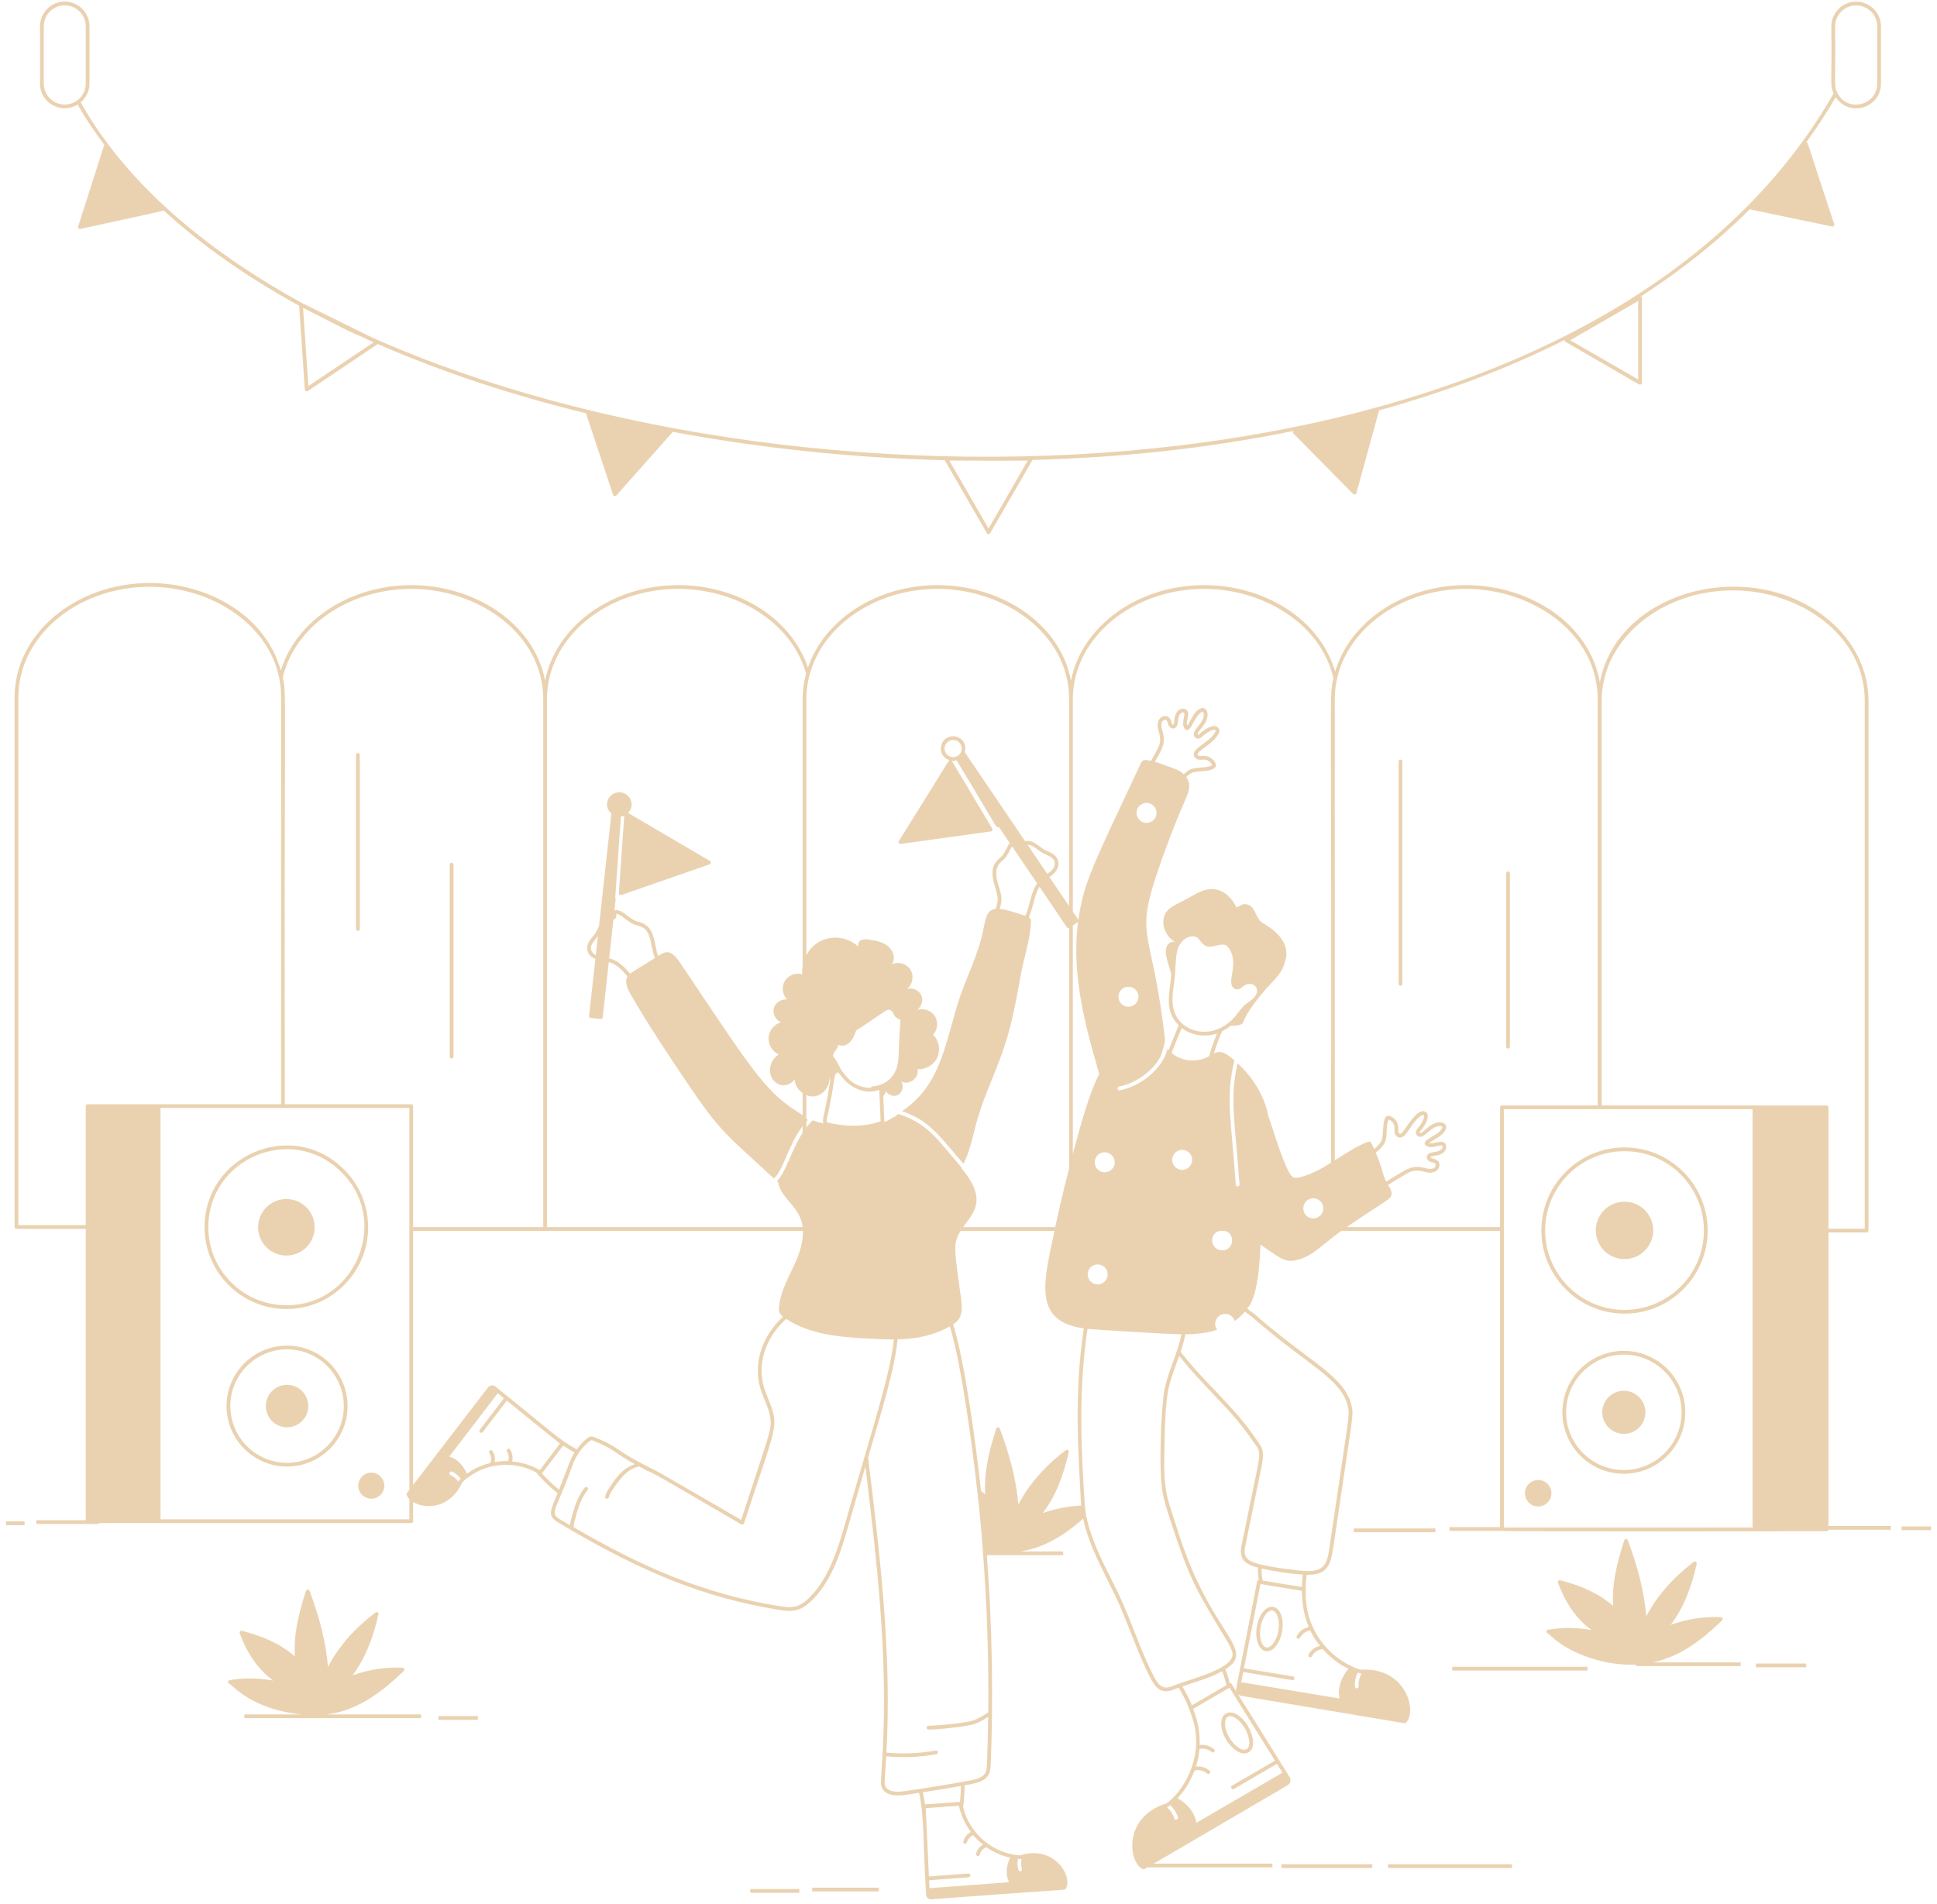 <svg width="298" height="293" viewBox="0 0 298 293" fill="none" xmlns="http://www.w3.org/2000/svg">
<path d="M2.539 189.105H13.193V233.935H5.59V234.514H15.226V234.38C32.371 234.38 33.826 234.38 63.269 234.38C63.428 234.38 63.558 234.25 63.558 234.091V231.137C65.685 232.405 69.422 231.922 71.081 228.164C71.356 227.855 71.684 227.58 72.12 227.288C74.984 225.105 79.112 224.791 82.454 226.553C82.984 227.129 83.763 228.167 85.781 229.778C84.129 233.686 84.268 233.356 87.78 235.405C87.834 235.478 87.908 235.534 88.001 235.534C88.001 235.534 88.002 235.533 88.002 235.533C98.374 241.565 107.823 245.773 119.669 247.702C121.969 248.107 123.252 247.988 125.11 246.069C128.162 242.92 129.441 238.506 130.57 234.611C131.214 232.38 131.979 229.745 133.138 225.684C134.906 240.129 136.61 254.986 135.793 269.688C135.758 269.747 135.73 269.811 135.735 269.871C135.738 269.901 135.767 269.92 135.777 269.947C135.523 274.355 135.405 274.489 135.699 275.141C136.537 276.896 139.439 276.193 141.397 275.877C142.177 279.358 141.985 283.2 142.472 291.513C142.472 291.945 142.82 292.267 143.228 292.267C143.25 292.267 143.271 292.266 143.293 292.263C164.966 290.65 163.82 290.884 163.966 290.65C165.139 288.809 162.185 283.82 156.951 285.507C152.984 285.295 149.17 282.307 148.166 278.077C148.321 277.197 148.394 275.706 148.403 274.729L149.316 274.562C150.457 274.349 151.584 274.022 152.113 273.065C152.371 272.55 152.397 272.004 152.42 271.477L152.132 271.455L151.843 271.451C151.82 271.939 151.799 272.401 151.601 272.795C151.173 273.569 150.143 273.82 149.209 273.992C148.968 274.035 144.349 274.914 139.113 275.633C137.536 275.853 136.561 275.602 136.223 274.898C136.014 274.432 136.091 274.368 136.336 270.27C138.841 270.496 141.317 270.434 144.048 269.949C144.441 269.879 144.299 269.293 143.947 269.38C141.447 269.825 138.899 269.93 136.372 269.697C137.214 254.495 135.372 239.147 133.548 224.261C136.025 215.924 137.625 210.571 138.096 206.101C140.989 206.04 143.563 205.542 146.131 204.107C147.932 209.87 149.718 223.543 150.364 229.59C150.717 232.629 150.989 235.546 151.196 238.51C151.848 246.862 152.128 255.237 152.04 263.501C151.321 263.973 150.577 264.46 149.768 264.73C148.344 265.206 144.48 265.512 142.832 265.576C142.456 265.592 142.468 266.155 142.843 266.155C144.058 266.155 148.527 265.753 149.951 265.279C150.703 265.028 151.373 264.615 152.023 264.194C151.991 266.621 151.939 269.041 151.843 271.444L152.132 271.455L152.421 271.469C152.421 271.468 152.421 271.468 152.421 271.466C152.843 260.909 152.635 250.097 151.826 239.317H163.564V238.738H157.017C160.751 238.159 163.83 236.174 166.638 233.694C167.567 237.977 169.802 241.861 171.536 245.46C173.514 249.621 174.884 254.123 176.999 258.238C178.117 260.403 179.139 260.658 181.059 259.811C181.464 259.666 181.324 259.716 181.354 259.705L181.537 260.033C182.814 262.316 182.665 262.338 182.927 262.925C183.167 263.72 184.23 265.685 183.988 268.919C183.989 268.924 183.985 268.928 183.986 268.933C183.719 272.458 181.723 275.873 179.431 277.533C176.322 278.457 174.37 280.743 174.207 283.658C174.052 286.388 175.597 287.902 176.106 287.602L176.518 287.361H195.752V286.782H177.506L198.095 274.721C198.527 274.466 198.677 273.913 198.406 273.47C197.621 272.189 195.551 268.875 193.602 265.754C192.439 263.892 191.264 262.01 190.467 260.729C190.592 260.84 190.737 260.928 190.908 260.957L216.042 265.169C216.058 265.172 216.074 265.173 216.09 265.173C216.163 265.173 216.235 265.145 216.288 265.093C217.119 264.304 217.171 262.5 216.413 260.806C215.222 258.143 212.601 256.723 209.35 256.941C208.828 256.802 208.294 256.589 207.749 256.302C205.931 255.451 204.296 254.045 203.022 252.233C202.643 251.697 202.313 251.125 202.032 250.527C202.031 250.52 202.025 250.515 202.023 250.509C201.179 248.706 200.785 246.659 200.898 244.579C200.899 244.569 200.889 244.562 200.889 244.551V243.969C200.889 243.46 200.954 242.854 201.02 242.322C201.109 242.325 201.197 242.329 201.287 242.329C203.936 242.329 204.662 241.069 205.051 238.574C208.161 217.285 208.314 217.867 207.913 216.23C206.768 211.641 201.501 209.677 193.023 202.233C192.791 202.06 192.098 201.546 191.866 201.376C192.04 201.137 192.245 200.922 192.387 200.661C193.586 198.402 193.817 194.088 193.914 191.522C194.105 191.675 195.776 192.8 196.066 193.003C197.34 193.867 198.195 194.282 199.675 193.859C202.08 193.226 203.448 191.477 206.375 189.405H230.779V234.996H223.005V235.574H230.896V235.558C231.13 235.742 280.784 235.63 281.018 235.629C281.154 235.629 281.251 235.527 281.282 235.401H290.912V234.823H281.308V189.659H287.172C287.331 189.659 287.461 189.529 287.461 189.37V107.796C287.461 103.153 285.231 98.637 281.344 95.406C269.591 85.479 248.871 90.658 246.13 105.006C244.567 95.924 235.256 90.04 225.563 90.04C215.834 90.04 207.667 95.713 205.414 103.335C202.974 95.085 194.305 90.04 185.285 90.04C174.95 90.04 166.376 96.423 164.769 104.75C163.077 95.739 153.761 90.04 144.265 90.04C134.792 90.04 126.794 95.417 124.299 102.736C121.534 94.676 113.036 90.04 104.358 90.04C94.03 90.04 85.462 96.428 83.862 104.76C82.161 95.787 72.863 90.04 63.316 90.04C53.8 90.04 45.532 95.519 43.204 103.194C40.829 94.65 31.957 89.716 23.037 89.716C11.575 89.716 2.25 97.588 2.25 107.264V188.816C2.25 188.975 2.38 189.105 2.539 189.105ZM147.838 274.832C147.827 275.654 147.776 276.479 147.689 277.278C145.979 277.399 142.536 277.668 142.301 277.655C142.215 276.992 142.109 276.369 141.981 275.792C143.64 275.556 145.825 275.201 147.838 274.832ZM157.183 286.048C157.068 286.561 157.062 287.105 157.222 287.603C157.325 287.967 156.752 288.103 156.689 287.788C156.508 287.224 156.483 286.613 156.609 286.035C156.877 286.06 156.92 286.13 157.183 286.048ZM151.248 283.854C150.712 284.144 150.298 284.66 150.172 285.26C150.094 285.635 150.657 285.757 150.739 285.379C150.848 284.856 151.264 284.427 151.771 284.265C152.907 285.062 154.147 285.608 155.415 285.858C154.814 287.061 154.671 288.496 155.232 289.639L143 290.559C142.982 290.204 142.962 289.785 142.94 289.336L149.027 288.877C149.433 288.848 149.33 288.236 148.984 288.301L142.912 288.759C142.385 277.67 142.429 278.352 142.423 278.243L147.523 277.87C147.857 279.342 148.402 280.623 149.361 281.915C148.797 282.22 148.353 282.752 148.2 283.372C148.108 283.745 148.67 283.883 148.76 283.512C148.882 283.021 149.261 282.624 149.718 282.405C150.04 282.787 150.386 283.146 150.76 283.469C150.916 283.609 151.086 283.724 151.248 283.854ZM62.98 233.802H24.692C24.692 219.278 24.692 185.339 24.692 170.504C24.927 170.504 64.987 170.504 62.98 170.504C62.98 203.777 62.98 196.568 62.98 229.256C62.748 229.559 62.6 229.751 62.6 229.751C62.41 230 62.761 230.463 62.98 230.688V233.802H62.98ZM123.512 189.405C123.649 193.73 120.288 196.9 119.858 201.008C119.77 201.712 119.842 202.15 120.462 202.623C116.943 205.871 115.925 210.172 116.99 213.677C117.497 215.364 118.462 216.932 118.551 218.629C118.641 220.281 118.3 220.751 114.025 233.892C97.646 224.357 102.216 227.05 98.52 225.101C94.799 223.144 94.945 222.536 91.417 221.144C90.812 220.908 90.626 221.17 90.365 221.303C89.726 221.814 89.191 222.399 88.74 223.028C86.056 221.624 84.596 220.097 76.195 213.343C75.853 213.077 75.373 213.139 75.093 213.486C73.508 215.544 66.198 225.065 63.558 228.503V189.405C85.091 189.405 101.883 189.405 123.512 189.405ZM124.057 172.143V168.523C126.133 169.4 127.919 167.269 127.585 165.518L127.728 166.294C126.78 172.292 126.531 171.742 126.634 172.87C125.765 172.667 126.096 172.722 125.04 172.39C124.665 172.729 124.36 173.121 124.057 173.516V172.605C124.134 172.521 124.196 172.425 124.277 172.343C124.215 172.27 124.126 172.213 124.057 172.143ZM127.185 172.703C127.173 172.45 127.199 172.189 127.266 171.921C127.726 169.862 128.117 167.73 128.461 165.405C128.648 165.173 128.772 165.096 128.946 164.994C129.064 165.17 129.888 166.166 129.92 166.2C131.333 167.663 133.391 168.415 135.274 167.713C135.283 167.95 135.442 171.889 135.475 172.544C132.809 173.504 129.913 173.376 127.185 172.703ZM138.526 156.938C138.332 160.363 138.328 159.843 138.289 161.331C138.254 162.824 138.217 164.366 137.345 165.535C136.664 166.485 135.527 167.082 134.228 167.174C134.108 167.182 134.027 167.271 133.992 167.38C133.99 167.384 133.984 167.384 133.983 167.387C133.019 167.431 132.039 167.098 131.396 166.687C130.527 166.128 130.191 165.61 129.995 165.377C129.775 165.114 129.554 164.854 129.35 164.542C129.341 164.472 129.322 164.398 129.274 164.351C128.839 163.533 128.523 162.886 128.104 162.467C128.203 162.302 128.274 162.129 128.316 161.952C128.667 161.546 128.888 161.164 128.982 160.797C130.34 161.332 131.321 159.98 131.714 158.567C131.797 158.501 132.236 158.257 132.259 158.238C132.329 158.191 132.701 157.936 135.807 155.837C136.434 155.388 136.782 155.178 137.247 155.622C137.521 155.875 137.364 156.386 138.282 156.823C138.363 156.862 138.438 156.907 138.526 156.938ZM70.511 227.999C70.195 227.562 69.788 227.189 69.308 226.989C68.969 226.82 69.198 226.286 69.539 226.457C70.076 226.676 70.534 227.084 70.88 227.556C70.702 227.732 70.609 227.784 70.511 227.999ZM76.092 225.011C76.23 224.418 76.12 223.768 75.756 223.277C75.532 222.972 75.062 223.31 75.291 223.62C75.608 224.051 75.652 224.647 75.435 225.133C74.085 225.459 72.833 226.03 71.823 226.792C71.319 225.546 70.352 224.488 69.122 224.143L76.578 214.397C76.854 214.62 77.18 214.884 77.527 215.166L73.819 220.016C73.584 220.325 74.048 220.666 74.278 220.368L77.977 215.531C82.767 219.426 82.783 219.46 86.147 222.146L83.043 226.218C82.811 226.122 81.36 225.131 78.794 224.895C78.94 224.273 78.838 223.589 78.48 223.061C78.261 222.746 77.787 223.07 78.001 223.386C78.285 223.803 78.329 224.347 78.191 224.833C76.965 224.794 76.342 224.966 76.092 225.011ZM83.374 226.74L86.586 222.525C86.612 222.505 86.638 222.483 86.664 222.46C87.196 222.82 87.783 223.19 88.395 223.514C87.653 224.703 87.572 225.308 86.002 229.226C85.041 228.448 84.157 227.611 83.374 226.74ZM130.742 231.93C129.309 236.877 128.074 242.179 124.694 245.667C122.986 247.431 121.888 247.504 119.765 247.132C107.955 245.209 98.57 241.012 88.28 235.026C88.248 234.701 88.32 234.351 88.404 234.032C88.823 232.441 89.298 230.636 90.409 229.292C90.511 229.169 90.494 228.987 90.371 228.886C90.246 228.783 90.064 228.801 89.964 228.924C88.772 230.365 88.28 232.235 87.844 233.885C87.781 234.125 87.727 234.401 87.701 234.687C84.041 232.541 85.02 234.05 87.973 225.741C88.513 224.17 89.416 222.805 90.696 221.777C90.95 221.615 90.958 221.583 91.203 221.682C94.728 223.069 94.458 223.586 97.679 225.303C95.788 225.956 94.79 227.331 93.701 229.02C93.43 229.438 93.198 229.822 93.102 230.278C93.026 230.652 93.588 230.775 93.669 230.396C93.744 230.038 93.947 229.703 94.186 229.334C96.635 225.538 97.916 225.927 98.323 225.652C98.62 225.808 98.915 225.964 99.207 226.122C99.239 226.177 99.291 226.221 99.355 226.243C100.6 226.691 101.048 227.009 114.043 234.572C114.198 234.661 114.405 234.594 114.464 234.412C119.449 219.094 120 219.697 118.177 215.218C117.951 214.661 117.717 214.085 117.543 213.51C116.519 210.137 117.559 206.015 120.951 202.954C124.703 205.449 129.487 205.78 133.994 206.005C135.163 206.064 136.338 206.121 137.511 206.119C136.942 211.384 134.868 217.664 130.742 231.93ZM146.636 203.8C146.958 203.586 147.26 203.349 147.482 203.044C148.106 202.118 147.991 200.915 147.852 199.805C147.03 193.685 146.738 192.154 147.158 190.713C147.308 190.244 147.532 189.814 147.791 189.405H162.229C160.603 197.172 158.797 203.318 166.736 204.418C165.172 214.899 165.927 223.758 166.326 231.684C164.361 231.772 162.418 232.136 160.427 232.836C162.231 230.485 163.543 227.398 164.421 223.443C164.478 223.182 164.178 222.982 163.963 223.15C160.656 225.702 158.262 228.451 156.672 231.525C156.365 227.916 155.426 224.077 153.813 219.83C153.717 219.574 153.354 219.589 153.268 219.843C151.93 223.883 151.382 227.12 151.567 229.94C151.376 229.772 151.157 229.593 150.925 229.407C150.271 223.315 148.487 209.633 146.636 203.8ZM157.756 140.92C156.908 140.695 155.138 139.994 153.794 139.867C154.355 138.17 153.943 137.471 153.484 135.77C153.151 134.556 153.204 133.666 153.645 133.049C154.245 132.214 154.502 132.574 155.415 130.735C155.503 130.556 155.612 130.411 155.703 130.244L159.57 135.952C158.471 137.578 158.654 138.771 157.756 140.92ZM158.083 129.995C159.056 129.997 159.461 130.862 160.944 131.522C161.376 131.715 161.785 131.897 162.035 132.228C162.561 132.928 162.148 133.695 161.455 134.242C161.348 134.327 161.235 134.403 161.123 134.481L158.083 129.995ZM146.741 116.507H146.625C145.904 116.507 145.318 115.921 145.318 115.2C145.318 114.466 145.904 113.869 146.625 113.869C147.372 113.869 147.956 114.453 147.956 115.2C147.956 115.916 147.435 116.422 146.741 116.507ZM165.053 142.411L165.804 141.906C165.832 141.887 165.838 141.852 165.857 141.826C164.819 149.822 166.857 157.498 169.113 165.264C167.509 168.358 166.063 173.785 165.053 177.559V142.411ZM180.761 150.209C180.97 148.137 180.582 145.176 182.734 144.248C182.973 144.148 183.235 144.099 183.501 144.099C184.087 144.099 184.245 144.265 184.638 144.78C185.408 145.789 185.876 145.809 187.162 145.506C187.966 145.316 188.483 145.234 188.882 145.694C190.991 148.174 188.255 151.488 190.085 152.216C190.971 152.477 191.213 151.297 192.385 151.416C193.392 151.504 193.869 152.667 192.725 153.713C192.291 154.1 191.773 154.389 191.332 154.807C190.435 155.657 189.841 157.21 187.637 158.246C185.035 159.47 182.013 158.466 180.913 156.267C179.916 154.383 180.617 151.822 180.761 150.209ZM181.794 158.181C183.147 159.249 185.212 159.712 187.226 159.034C186.49 160.837 186.086 162.298 186.01 162.532C184.272 163.537 181.821 163.399 180.239 162.022C180.339 161.776 181.698 158.421 181.794 158.181ZM181.884 176.947C182.717 176.947 183.411 177.641 183.411 178.474C183.411 179.33 182.717 180.024 181.884 180.024C181.028 180.024 180.334 179.33 180.334 178.474C180.334 177.641 181.028 176.947 181.884 176.947ZM200.507 185.947C200.507 185.091 201.178 184.397 202.035 184.397C202.891 184.397 203.585 185.091 203.585 185.947C203.585 186.803 202.891 187.497 202.035 187.497C201.178 187.497 200.507 186.803 200.507 185.947ZM218.666 174.919C219.427 174.778 220.404 173.163 221.62 173.294C221.781 173.301 221.907 173.38 221.913 173.415C221.917 173.449 221.915 173.498 221.861 173.597C221.612 174.146 221.053 174.473 220.461 174.819C220.018 175.079 219.074 175.604 219.184 175.969C219.196 176.103 219.28 176.226 219.382 176.283C220.214 176.889 221.487 176.102 221.847 176.295C222.007 176.386 221.96 176.859 221.381 177.106C220.721 177.388 219.63 177.187 219.512 177.989C219.454 178.413 219.802 178.716 220.17 178.826C220.518 178.939 220.869 178.911 220.875 179.262C220.877 179.406 220.813 179.559 220.71 179.654C220.709 179.656 220.706 179.658 220.705 179.659C220.246 180.107 219.322 179.729 218.689 179.62C217.104 179.338 216.143 180.093 214.898 180.836C213.308 181.781 213.554 181.656 213.273 181.842C212.561 180.419 212.735 179.853 211.65 177.367C212.223 176.903 212.813 176.378 213.098 175.698C213.538 174.653 213.126 173.156 213.665 172.295C214.143 172.464 214.502 172.94 214.537 173.445C214.552 173.703 214.516 173.914 214.554 174.233C214.605 174.556 214.798 174.936 215.185 175.029C216.404 175.334 217.005 172.767 218.61 171.699C218.755 171.595 218.973 171.484 219.043 171.647C219.24 172.103 218.487 173.209 218.13 173.611C217.993 173.77 217.741 174.065 217.827 174.431C217.914 174.802 218.335 174.976 218.666 174.919ZM191.107 239.721C191.515 240.588 192.483 240.953 193.472 241.219L193.535 241.235C193.513 241.908 193.56 242.536 193.662 243.109C193.623 243.114 193.583 243.098 193.548 243.117C193.469 243.162 193.415 243.246 193.404 243.336C193.378 243.545 192.632 247.334 191.91 250.999C190.012 260.645 190.122 260.013 190.175 260.259C189.787 259.636 189.528 259.215 189.497 259.158C189.459 259.07 189.381 259.007 189.287 258.987C189.25 258.981 189.215 259.012 189.175 259.02C189.024 258.243 188.769 257.499 188.506 256.875C192.609 254.366 188.435 252.386 184.158 243.245C182.688 240.15 181.608 236.894 180.446 233.261C179.391 230.032 179.063 228.65 179.119 224.355C179.239 213.446 179.724 213.472 181.409 208.637C185.225 213.505 189.454 216.859 192.751 221.763C193.604 222.991 194.018 223.126 193.492 225.682L191.063 237.547C190.932 238.154 190.755 238.987 191.107 239.721ZM197.215 241.96C198.289 242.12 199.364 242.236 200.436 242.306C200.369 242.857 200.31 243.452 200.31 243.97V244.222L194.262 243.23C194.143 242.676 194.082 242.048 194.097 241.37C194.895 241.555 195.699 241.691 196.502 241.825C196.74 241.865 196.977 241.924 197.215 241.96ZM167.332 196.103C167.332 195.247 168.026 194.576 168.882 194.576C169.714 194.576 170.409 195.247 170.409 196.103C170.409 196.959 169.715 197.653 168.882 197.653C168.026 197.653 167.332 196.959 167.332 196.103ZM188.038 192.402C186.244 192.402 185.88 189.885 187.638 189.405H188.434C190.149 189.877 189.822 192.402 188.038 192.402ZM169.946 180.394C169.09 180.394 168.419 179.724 168.419 178.868C168.419 178.012 169.09 177.318 169.946 177.318C170.802 177.318 171.496 178.012 171.496 178.868C171.496 179.724 170.802 180.394 169.946 180.394ZM180.842 259.275C179.293 259.96 178.529 259.949 177.514 257.974C175.431 253.924 174.039 249.379 172.058 245.21C170.188 241.337 167.905 237.401 167.089 233.166V233.119C167.089 233.103 167.087 233.086 167.084 233.07C166.929 232.181 166.882 231.364 166.856 231.111C166.264 222.111 165.981 213.395 167.31 204.489C168.622 204.63 179.713 205.315 181.764 205.328C181.216 208.142 179.767 210.883 179.148 213.837C178.664 216.258 178.215 226.157 178.869 229.726C179.096 230.947 179.468 232.131 179.895 233.439C182.772 242.428 183.875 244.41 187.718 250.779C188.222 251.644 189.623 253.617 189.623 254.566C189.623 254.568 189.623 254.57 189.623 254.573C189.677 256.808 183.36 258.324 180.842 259.275ZM182.042 259.751L181.911 259.517C183.695 258.877 186.116 258.236 188.015 257.179C188.279 257.813 188.54 258.576 188.66 259.333L183.355 262.426C183.227 262.145 183.273 261.951 182.042 259.751ZM180.024 277.761C180.572 278.288 181.006 278.92 181.213 279.645C181.316 280.005 180.729 280.163 180.657 279.807C180.453 279.154 180.048 278.564 179.549 278.11C179.813 278.03 179.81 277.931 180.024 277.761ZM196.152 270.933L189.547 274.784C189.215 274.978 189.509 275.476 189.839 275.284L196.458 271.424C196.775 271.933 197.055 272.385 197.303 272.784L184.058 280.501C183.818 278.902 182.632 277.531 181.154 276.72C182.273 275.552 183.156 274.107 183.762 272.484C184.429 272.268 185.198 272.437 185.705 272.919C185.974 273.177 186.384 272.767 186.103 272.499C185.541 271.964 184.726 271.743 183.962 271.859C184.098 271.436 184.408 270.686 184.546 269.115C185.199 268.996 185.91 269.17 186.41 269.612C186.695 269.861 187.081 269.434 186.794 269.178C186.194 268.647 185.352 268.427 184.558 268.534C184.628 266.771 184.332 264.976 183.66 263.273C183.659 263.259 183.669 263.247 183.665 263.233C183.639 263.141 183.601 263.057 183.565 262.972L189.153 259.705C189.557 260.367 190.671 262.153 193.111 266.061C194.166 267.75 195.249 269.484 196.152 270.933ZM209.347 257.522C209.384 257.519 209.413 257.526 209.45 257.523C209.142 258.126 208.96 258.82 209.021 259.494C209.044 259.656 208.906 259.795 208.767 259.818C208.744 259.818 208.744 259.818 208.744 259.818C208.582 259.818 208.466 259.702 208.443 259.54C208.381 258.78 208.553 258.048 208.893 257.373C209.012 257.41 209.133 257.483 209.252 257.514C209.284 257.521 209.319 257.53 209.347 257.522ZM201.355 250.358C200.576 250.539 199.869 251.047 199.496 251.755C199.423 251.897 199.477 252.072 199.618 252.146C199.661 252.169 199.707 252.179 199.752 252.179C199.856 252.179 199.957 252.122 200.009 252.024C200.318 251.435 200.919 251.019 201.574 250.897C201.856 251.479 202.178 252.04 202.549 252.566C202.72 252.809 202.914 253.025 203.097 253.254C202.342 253.418 201.66 253.913 201.324 254.613C201.255 254.758 201.316 254.931 201.459 255C201.5 255.019 201.543 255.028 201.585 255.028C201.692 255.028 201.796 254.967 201.846 254.864C202.148 254.234 202.809 253.803 203.505 253.767C204.652 255.07 205.994 256.108 207.451 256.796C206.352 258.093 205.734 259.795 206.083 261.368L190.959 258.862C191.048 258.402 191.149 257.881 191.264 257.294L198.824 258.546C198.84 258.548 198.855 258.549 198.871 258.549C199.01 258.549 199.133 258.449 199.157 258.307C199.183 258.149 199.076 258.001 198.919 257.974L191.375 256.725C191.702 255.056 192.095 253.057 192.479 251.109C193.37 246.579 193.777 244.509 193.918 243.744C193.931 243.747 193.945 243.753 193.961 243.759L200.302 244.807C200.301 244.835 200.301 244.865 200.299 244.893C200.293 245.007 200.288 245.122 200.288 245.243C200.288 245.284 200.316 245.313 200.331 245.348C200.341 247.1 200.691 248.802 201.355 250.358ZM192.658 202.682C201.082 210.082 206.267 212.025 207.352 216.369C207.714 217.854 207.522 217.639 204.479 238.488C204.311 239.563 204.104 240.576 203.418 241.161C202.748 241.748 201.703 241.779 200.762 241.738H200.618C199.903 241.695 199.182 241.595 198.463 241.51C196.937 241.33 195.408 241.092 193.89 240.728L193.62 240.66C192.768 240.431 191.937 240.129 191.63 239.473C191.382 238.956 191.482 238.35 191.629 237.665L194.059 225.798C194.606 223.134 194.21 222.852 193.229 221.437C189.75 216.265 185.402 212.911 181.63 208.012C181.879 207.294 182.143 206.456 182.353 205.334C183.867 205.314 185.841 205.146 187.251 204.617C186.49 203.571 187.268 202.188 188.5 202.188C189.171 202.188 189.773 202.651 189.958 203.275C190.548 202.877 191.062 202.384 191.526 201.845C191.758 202.015 192.425 202.509 192.658 202.682ZM231.358 189.116V170.689H246.084H246.13H269.624C269.624 185.832 269.624 220.358 269.624 235.051H231.358L231.358 189.116ZM246.419 107.796C246.419 98.452 255.485 90.849 266.628 90.849C276.918 90.849 286.882 97.769 286.882 107.796V189.081H281.308V170.4C281.308 170.241 281.178 170.111 281.018 170.111C241.209 170.111 279.088 170.111 246.419 170.111V107.796ZM225.563 90.619C235.756 90.619 245.795 97.48 245.795 107.564V170.111H231.069C230.909 170.111 230.779 170.241 230.779 170.4V188.827H207.194C213.318 184.65 213.74 184.653 214.019 184.05C214.254 183.473 213.878 182.879 213.546 182.354C214.413 181.772 215.257 181.308 216.373 180.621C217.81 179.736 218.964 180.348 219.762 180.436C221.34 180.624 221.85 179.193 221.162 178.593C220.974 178.425 220.745 178.373 220.544 178.326C219.932 178.193 219.96 177.979 220.459 177.892C221.02 177.809 221.298 177.77 221.607 177.639C222.673 177.184 222.707 176.115 222.13 175.79C221.523 175.454 220.509 176.111 219.875 175.891C220.663 175.254 221.913 174.884 222.377 173.858C222.706 173.262 222.291 172.746 221.66 172.717C220.142 172.592 219.043 174.262 218.56 174.349C218.489 174.367 218.402 174.324 218.391 174.3C218.371 174.217 218.505 174.062 218.565 173.991C219.355 173.105 220.238 171.411 219.158 171.026C218.023 170.622 216.418 173.413 215.827 174.153C215.688 174.32 215.49 174.51 215.326 174.468C215.038 174.398 215.137 173.798 215.115 173.411C215.063 172.664 214.558 171.996 213.86 171.75C212.461 171.256 212.97 174.521 212.565 175.473C212.348 175.99 211.892 176.419 211.402 176.824C211.019 175.985 210.953 175.499 210.34 175.744C208.568 176.448 206.969 177.531 205.354 178.564V107.564C205.354 98.22 214.42 90.619 225.563 90.619ZM185.285 90.619C194.188 90.619 203.18 95.86 205.139 104.369C204.451 107.502 204.914 103.706 204.776 178.925C203.287 179.856 201.768 180.707 200.068 181.135C199.098 181.42 198.743 181.147 198.402 180.533C197.153 178.436 195.473 172.533 195.163 171.858C194.187 166.785 190.59 163.858 190.397 163.621C189.157 169.108 189.953 172.089 190.698 182.268C190.698 182.407 190.583 182.546 190.397 182.569C190.259 182.569 190.12 182.454 190.12 182.315C189.428 172.237 188.502 168.949 189.912 163.182C188.914 162.299 187.92 161.485 186.75 162.105C187.126 160.901 187.542 159.756 187.994 158.704C188.866 158.272 189.117 158.015 189.349 157.835C191.501 157.893 191.208 157.265 191.577 156.588C192.287 155.169 193.62 153.529 194.654 152.308C195.603 151.198 196.991 150.041 197.477 148.653C197.778 147.774 198.032 147.126 197.87 146.224C197.606 144.48 196.123 143.146 194.608 142.244C194.099 141.967 193.775 141.712 193.498 141.203C193.101 140.575 192.811 139.019 191.369 139.144C190.906 139.168 190.698 139.468 190.305 139.607C190.282 139.63 190.259 139.63 190.236 139.653C189.75 138.635 189.009 137.71 188.015 137.201C185.793 136.067 183.943 137.664 182.046 138.612C181.236 139.029 180.31 139.422 179.663 140.07C178.547 141.147 178.686 143.65 180.796 144.998C180.403 144.812 179.871 145.044 179.616 145.437C178.896 146.458 179.849 148.465 180.197 149.946C179.965 152.822 179.029 155.552 181.338 157.762C180.898 158.866 180.767 159.162 179.788 161.595C179.722 161.529 179.663 161.47 179.593 161.401C179.232 163.566 176.402 166.932 172.283 167.786H172.213C171.875 167.786 171.821 167.306 172.167 167.207C175.533 166.527 178.239 163.847 178.769 161.971C179.178 160.522 179.274 160.307 179.232 159.94C177.29 142.994 174.656 144.611 177.835 134.888C179.154 130.931 180.634 127.022 182.3 123.204C182.717 122.279 183.133 121.284 182.878 120.312C182.807 120.034 182.653 119.812 182.497 119.593C182.742 119.329 183.009 119.098 183.339 118.946C184.294 118.501 185.749 118.911 186.792 118.222C186.856 118.182 186.978 118.109 187.037 117.958C187.225 117.496 186.497 116.362 185.3 116.32C185.215 116.326 184.722 116.345 184.576 116.337C184.196 116.291 184.067 116.051 184.538 115.639C185.486 114.821 186.691 114.201 187.373 113.086C188.015 112.119 187.148 111.38 186.069 111.9C185.531 112.143 185.038 112.479 184.605 112.892C184.528 112.965 184.372 113.103 184.3 113.081C184.277 113.072 184.232 112.994 184.244 112.912C184.265 112.773 184.368 112.637 184.475 112.505L184.661 112.271C185.238 111.553 185.891 110.74 185.764 109.769C185.71 109.126 185.16 108.73 184.619 109.07C183.572 109.589 183.295 110.801 182.653 111.658C182.396 111.026 183.044 110.004 182.674 109.398C182.319 108.817 181.252 108.927 180.847 109.989C180.723 110.316 180.694 110.623 180.634 111.144C180.601 111.391 180.527 111.514 180.472 111.524C180.403 111.515 180.307 111.421 180.257 111.275C180.17 111.022 180.141 110.711 179.911 110.471C179.259 109.775 177.869 110.394 178.119 111.932C178.232 112.687 178.897 113.841 178.056 115.327C178.032 115.37 177.433 116.461 177.093 117.072C177.005 117.053 176.933 117.04 176.933 117.05C176.114 116.933 175.836 116.816 175.498 117.49C168.273 132.917 166.705 135.742 165.899 141.586C165.828 141.354 166.122 141.912 165.053 140.28V107.564C165.053 98.22 174.129 90.619 185.285 90.619ZM178.974 112.979C178.84 112.334 178.424 111.445 178.861 110.964C178.862 110.961 178.864 110.96 178.865 110.958C178.957 110.852 179.108 110.782 179.252 110.778C179.255 110.778 179.257 110.778 179.261 110.778C179.52 110.778 179.573 110.977 179.64 111.227C179.973 112.47 181.057 112.339 181.208 111.222C181.272 110.654 181.322 109.746 181.95 109.632C182.691 109.469 181.559 111.242 182.263 112.135C182.342 112.265 182.472 112.352 182.551 112.341C183.318 112.515 183.752 110.146 184.899 109.575C184.972 109.53 185.031 109.528 185.042 109.527C185.092 109.532 185.174 109.657 185.189 109.83C185.347 111.053 183.788 112.059 183.672 112.828C183.622 113.167 183.819 113.577 184.188 113.648C184.855 113.775 184.992 113.022 186.314 112.424C186.534 112.318 186.797 112.281 186.927 112.332C187.094 112.394 186.984 112.627 186.886 112.776C186.267 113.784 185.109 114.381 184.16 115.202C183.267 115.981 183.67 116.812 184.516 116.912C184.795 116.937 185.055 116.896 185.287 116.899C185.801 116.917 186.289 117.258 186.481 117.734C185.66 118.277 184.086 117.962 183.096 118.421C182.702 118.603 182.39 118.864 182.113 119.157C181.943 119.002 181.781 118.838 181.583 118.716C180.796 118.253 179.894 117.999 179.038 117.698C178.54 117.491 178.274 117.387 177.672 117.22C178.51 115.697 179.33 114.613 178.974 112.979ZM176.377 123.551C177.233 123.551 177.928 124.245 177.928 125.078C177.928 125.934 177.233 126.628 176.377 126.628C175.545 126.628 174.851 125.934 174.851 125.078C174.851 124.245 175.545 123.551 176.377 123.551ZM175.151 153.373C175.151 154.229 174.457 154.923 173.601 154.923C172.745 154.923 172.074 154.229 172.074 153.373C172.074 152.54 172.745 151.846 173.601 151.846C174.457 151.846 175.151 152.54 175.151 153.373ZM144.265 90.619C154.379 90.619 164.475 97.426 164.475 107.564V139.427L161.447 134.96C161.57 134.874 161.694 134.789 161.813 134.696C163.005 133.755 163.074 132.648 162.495 131.88C162.016 131.242 161.221 131.066 160.598 130.712C159.767 130.234 158.95 129.174 157.704 129.436L148.432 115.755C148.824 114.364 147.82 113.291 146.625 113.291C144.515 113.291 143.962 116.34 146.097 116.978C145.866 117.108 146.173 116.814 138.282 129.426C138.162 129.617 138.301 129.867 138.527 129.867C143.249 129.215 153.044 127.862 152.448 127.945C152.654 127.916 152.763 127.687 152.657 127.51L146.525 117.238C146.454 117.005 146.449 116.99 146.521 117.223C146.521 117.136 146.443 117.089 146.379 117.035C146.463 117.047 146.538 117.085 146.625 117.085L146.774 117.083C146.911 117.068 147.03 117.021 147.154 116.985C153.521 127.463 153.174 127.341 153.537 127.284L153.683 127.263L155.328 129.691C154.81 130.541 154.642 131.144 154.159 131.693C153.544 132.389 152.127 133.01 152.926 135.923C153.48 137.929 153.732 138.251 153.184 139.86C151.292 140.008 151.695 142.441 150.605 145.645C149.242 149.857 148.056 151.593 146.718 156.612C145.049 162.557 143.858 167.591 138.782 170.979C141.487 172.043 142.812 172.667 146.301 176.832L148.222 179.099C149.124 177.318 149.564 175.328 150.049 173.408C151.021 169.544 152.756 165.958 154.121 162.21C155.532 158.324 156.296 154.252 157.013 150.18C157.499 147.427 158.471 144.743 158.609 141.944C158.609 141.48 158.573 141.348 158.285 141.149C159.133 139.121 159.079 137.834 159.908 136.452C164.311 142.86 164.076 142.811 164.37 142.811C164.406 142.811 164.44 142.793 164.474 142.779V179.82C163.708 182.808 162.984 185.808 162.344 188.827H148.177C148.974 187.714 149.91 186.665 150.165 185.346C150.555 183.338 149.22 181.309 147.898 179.747C147.921 179.724 147.921 179.677 147.944 179.654C144.233 175.438 143.06 173.165 138.574 171.534C138.482 171.534 138.343 171.488 138.181 171.418C137.996 171.557 137.834 171.696 137.672 171.858C137.256 171.927 136.839 172.32 136.492 172.482C136.353 172.552 136.204 172.597 136.06 172.65C135.994 171.375 135.947 170.057 135.896 168.607C136.198 168.382 136.371 167.994 136.191 167.67C136.423 168.434 137.418 168.873 138.135 168.503C138.852 168.133 139.106 167.092 138.644 166.444C139.991 167.037 141.414 165.865 141.166 164.524C142.438 164.616 143.71 163.853 144.219 162.696C144.728 161.539 144.451 160.082 143.548 159.226C144.266 158.462 144.381 157.213 143.803 156.334C143.225 155.478 142.045 155.062 141.073 155.408C141.79 154.946 142.091 153.905 141.721 153.118C141.351 152.355 140.356 151.915 139.523 152.193C140.402 151.522 140.657 150.18 140.078 149.231C139.5 148.283 138.181 147.913 137.186 148.398C137.834 147.589 137.464 146.316 136.677 145.645C135.891 144.974 134.826 144.766 133.809 144.604C133.392 144.535 132.929 144.489 132.536 144.651C132.143 144.836 131.865 145.321 132.073 145.692C129.853 143.574 125.818 143.711 124.057 146.985V107.565C124.057 98.22 133.122 90.619 144.265 90.619ZM104.358 90.619C112.956 90.619 121.659 95.438 124.021 103.646C123.677 104.908 123.478 106.216 123.478 107.564V148.635C123.409 149.059 123.384 149.491 123.421 149.925C122.426 149.625 121.269 150.064 120.737 150.966C120.205 151.846 120.367 153.095 121.107 153.812C120.228 153.673 119.303 154.275 119.048 155.131C118.817 155.987 119.326 156.982 120.159 157.305C119.118 157.606 118.331 158.578 118.238 159.665C118.169 160.729 118.817 161.817 119.789 162.256C117.872 163.592 118.144 166.139 119.812 166.86C120.691 167.23 121.801 166.883 122.264 166.051C122.264 166.927 122.763 167.712 123.478 168.208V171.617C123.159 171.379 122.82 171.159 122.495 170.955C117.528 167.844 115.033 163.615 104.704 148.26C103.242 146.066 102.514 146.283 101.248 147.117C100.645 145.502 100.831 143.112 99.09 142.18C98.11 141.655 98.129 142.143 96.555 140.938C95.992 140.51 95.163 139.848 94.575 140.098C94.549 140.109 94.544 140.141 94.52 140.155L94.722 138.311C94.722 138.241 94.696 138.173 94.651 138.121L95.52 125.656C95.983 125.598 95.804 125.614 96.041 125.507L95.209 137.435C95.195 137.64 95.391 137.795 95.592 137.728L109.171 133.009C109.402 132.928 109.437 132.613 109.223 132.486L96.625 125.098C97.83 123.856 96.898 121.92 95.288 121.92C93.585 121.92 92.666 124.012 94.063 125.191L92.148 142.555C91.653 143.485 91.749 143.464 91.15 144.189C90.815 144.592 90.469 145.01 90.364 145.563C90.273 146.043 90.398 146.559 90.695 146.943C90.902 147.211 91.224 147.404 91.596 147.562L90.629 156.326C90.612 156.476 90.717 156.626 90.886 156.646L92.412 156.807C92.422 156.808 92.432 156.808 92.442 156.808C92.588 156.808 92.714 156.699 92.729 156.551L93.659 148.045C94.876 148.363 95.705 149.282 96.537 150.251C96.053 151.061 96.515 152.101 96.977 152.933C99.615 157.537 102.576 161.956 105.537 166.374C110.999 174.458 111.558 174.378 119.048 181.343C120.492 180.17 121.282 176.175 123.479 173.294V174.314C121.547 177.381 120.894 180.476 119.511 181.76C119.581 181.806 119.65 181.875 119.719 181.922C120.146 184.542 123.071 185.556 123.479 188.805V188.827H84.149V107.564C84.148 98.22 93.214 90.619 104.358 90.619ZM91.659 146.984C91.447 146.876 91.274 146.746 91.152 146.589C90.42 145.644 91.497 144.752 91.982 144.056L91.659 146.984ZM94.365 141.578C94.8 141.329 94.858 141.038 94.815 140.732C94.81 140.694 94.802 140.637 94.795 140.633C94.807 140.627 94.832 140.623 94.864 140.623C95.208 140.623 95.93 141.189 96.204 141.399C97.87 142.668 97.972 142.235 98.817 142.691C100.307 143.486 100.034 145.624 100.755 147.422C98.303 149.001 97.406 149.439 96.935 149.828C95.987 148.728 95.112 147.801 93.721 147.47L94.365 141.578ZM63.316 90.619C73.507 90.619 83.57 97.502 83.57 107.564V188.827H63.558V170.215C63.558 170.056 63.428 169.926 63.269 169.926H43.824C43.713 103.72 44.104 107.154 43.506 104.227C45.376 96.34 53.695 90.619 63.316 90.619ZM2.828 107.264C2.828 97.907 11.894 90.294 23.037 90.294C33.423 90.294 43.246 97.25 43.246 107.264V169.926C32.96 169.926 23.753 169.926 13.482 169.926C13.323 169.926 13.193 170.056 13.193 170.215V188.527H2.828V107.264Z" fill="#DDB782" fill-opacity="0.62"/>
<path d="M44.067 201.436C51.188 201.436 56.64 195.592 56.64 188.862C56.64 185.335 55.147 181.96 52.547 179.605C44.678 172.239 31.47 177.826 31.47 188.862C31.469 195.796 37.121 201.436 44.067 201.436ZM52.154 180.03C60.211 187.324 54.976 200.858 44.067 200.858C37.44 200.858 32.048 195.476 32.048 188.862C32.048 178.355 44.636 172.991 52.154 180.03Z" fill="#DDB782" fill-opacity="0.62"/>
<path d="M44.059 193.208C46.462 193.208 48.41 191.26 48.41 188.858C48.41 186.455 46.462 184.507 44.059 184.507C41.657 184.507 39.709 186.455 39.709 188.858C39.709 191.26 41.657 193.208 44.059 193.208Z" fill="#DDB782" fill-opacity="0.62"/>
<path d="M44.162 207.064C39.03 207.064 34.855 211.239 34.855 216.371C34.855 221.504 39.03 225.68 44.162 225.68C49.295 225.68 53.471 221.505 53.471 216.371C53.471 211.239 49.295 207.064 44.162 207.064ZM44.162 225.101C39.349 225.101 35.434 221.185 35.434 216.371C35.434 211.558 39.349 207.643 44.162 207.643C48.976 207.643 52.892 211.558 52.892 216.371C52.892 221.185 48.976 225.101 44.162 225.101Z" fill="#DDB782" fill-opacity="0.62"/>
<path d="M44.162 213.104C42.361 213.104 40.895 214.57 40.895 216.371C40.895 218.173 42.361 219.639 44.162 219.639C45.964 219.639 47.43 218.173 47.43 216.371C47.43 214.57 45.964 213.104 44.162 213.104Z" fill="#DDB782" fill-opacity="0.62"/>
<path d="M57.125 226.615C56.017 226.615 55.119 227.513 55.119 228.62C55.119 229.728 56.017 230.626 57.125 230.626C58.232 230.626 59.13 229.728 59.13 228.62C59.13 227.513 58.233 226.615 57.125 226.615Z" fill="#DDB782" fill-opacity="0.62"/>
<path d="M249.926 176.568C242.874 176.568 237.136 182.306 237.136 189.358C237.136 196.41 242.874 202.148 249.926 202.148C256.979 202.148 262.717 196.41 262.717 189.358C262.717 182.306 256.979 176.568 249.926 176.568ZM249.926 201.57C243.192 201.57 237.714 196.092 237.714 189.358C237.714 182.624 243.192 177.146 249.926 177.146C256.66 177.146 262.139 182.624 262.139 189.358C262.139 196.092 256.66 201.57 249.926 201.57Z" fill="#DDB782" fill-opacity="0.62"/>
<path d="M250.938 193.634C253.312 193.074 254.783 190.694 254.222 188.319C253.661 185.945 251.282 184.474 248.907 185.035C246.533 185.596 245.062 187.975 245.623 190.35C246.184 192.725 248.563 194.195 250.938 193.634Z" fill="#DDB782" fill-opacity="0.62"/>
<path d="M249.821 207.874C244.606 207.874 240.363 212.117 240.363 217.332C240.363 222.547 244.606 226.79 249.821 226.79C255.036 226.79 259.279 222.547 259.279 217.332C259.279 212.117 255.036 207.874 249.821 207.874ZM249.821 226.212C244.925 226.212 240.942 222.229 240.942 217.332C240.942 212.436 244.925 208.452 249.821 208.452C254.718 208.452 258.701 212.436 258.701 217.332C258.701 222.229 254.718 226.212 249.821 226.212Z" fill="#DDB782" fill-opacity="0.62"/>
<path d="M249.821 214.015C247.992 214.015 246.504 215.503 246.504 217.332C246.504 219.16 247.992 220.649 249.821 220.649C251.65 220.649 253.138 219.16 253.138 217.332C253.138 215.503 251.65 214.015 249.821 214.015Z" fill="#DDB782" fill-opacity="0.62"/>
<path d="M236.642 227.745C235.516 227.745 234.604 228.658 234.604 229.785C234.604 230.911 235.516 231.823 236.642 231.823C237.769 231.823 238.681 230.911 238.681 229.785C238.681 228.658 237.769 227.745 236.642 227.745Z" fill="#DDB782" fill-opacity="0.62"/>
<path d="M11.952 16.091C13.147 18.228 14.557 20.305 16.081 22.332C16.058 22.36 16.015 22.367 16.003 22.402L12.018 34.856C11.958 35.042 12.1 35.233 12.294 35.233C12.314 35.233 12.334 35.231 12.355 35.226C15.57 34.52 24.995 32.504 25.191 32.398C30.96 37.694 37.951 42.614 46.024 47.051L46.897 59.955C46.912 60.179 47.16 60.299 47.347 60.177L58.124 52.942C67.924 57.226 78.757 60.809 90.224 63.614C90.217 63.659 90.183 63.698 90.198 63.742L94.323 76.149C94.393 76.358 94.665 76.417 94.814 76.249L103.496 66.473C103.501 66.468 103.496 66.459 103.5 66.453C117.049 68.973 131.198 70.469 145.346 70.817L151.833 82.052C151.945 82.245 152.222 82.245 152.334 82.052L158.842 70.779C172.524 70.406 185.651 69.035 199.063 66.3C199.008 66.338 198.944 66.369 198.926 66.435C198.898 66.534 198.927 66.642 198.999 66.715L208.183 76.02C208.341 76.178 208.609 76.108 208.668 75.894L212.135 63.287C212.146 63.243 212.111 63.207 212.102 63.163C222.474 60.289 232.069 56.656 240.735 52.303C240.73 52.325 240.702 52.336 240.702 52.359C240.702 52.462 240.758 52.558 240.847 52.61C252.026 59.048 252.084 59.186 252.315 59.186C252.479 59.186 252.604 59.052 252.604 58.897V45.822C252.604 45.728 252.548 45.646 252.471 45.592C258.702 41.557 264.318 37.1 269.186 32.21C269.53 32.282 281.666 34.818 281.912 34.869C282.111 34.869 282.248 34.674 282.186 34.49C277.841 21.433 278.21 21.963 277.904 21.883C279.498 19.663 281.026 17.367 282.419 14.948C284.554 18.161 289.381 16.561 289.381 12.873V4.058C289.381 1.959 287.664 0.252 285.553 0.252C283.454 0.252 281.747 1.959 281.747 4.058C281.862 12.948 281.489 13.035 282.088 14.387C245.523 78.414 125.45 82.218 57.483 52.043L57.441 52.031C51.155 48.94 46.141 46.475 46.45 46.627C33.165 39.349 19.822 29.04 12.418 15.745C13.237 15.046 13.768 14.02 13.768 12.861V4.047C13.768 1.948 12.061 0.241 9.962 0.241C7.863 0.241 6.156 1.948 6.156 4.047V12.861C6.156 15.833 9.409 17.663 11.952 16.091ZM252.026 58.396L241.57 52.36L252.026 46.323V58.396ZM282.325 4.058C282.325 2.279 283.774 0.831 285.553 0.831C287.344 0.831 288.803 2.279 288.803 4.058V12.873C288.803 16.212 284.219 17.401 282.665 14.294C282.074 13.11 282.431 12.878 282.325 4.058ZM47.439 59.416L46.625 47.372C57.858 53.14 52.868 50.449 57.464 52.688L47.439 59.416ZM158.12 70.873L152.083 81.329L146.046 70.873H149.673C152.96 70.901 148.66 70.916 158.12 70.873ZM6.735 4.047C6.735 2.268 8.183 0.819 9.962 0.819C11.741 0.819 13.19 2.267 13.19 4.047V12.861C13.19 14.641 11.741 16.089 9.962 16.089C8.183 16.089 6.735 14.641 6.735 12.861V4.047Z" fill="#DDB782" fill-opacity="0.62"/>
<path d="M135.211 290.477H124.958V291.055H135.211V290.477Z" fill="#DDB782" fill-opacity="0.62"/>
<path d="M122.97 290.694H115.433V291.273H122.97V290.694Z" fill="#DDB782" fill-opacity="0.62"/>
<path d="M3.777 234.117H0.925V234.695H3.777V234.117Z" fill="#DDB782" fill-opacity="0.62"/>
<path d="M211.117 286.876H197.151V287.455H211.117V286.876Z" fill="#DDB782" fill-opacity="0.62"/>
<path d="M232.615 286.876H213.557V287.455H232.615V286.876Z" fill="#DDB782" fill-opacity="0.62"/>
<path d="M220.841 235.205H208.27V235.783H220.841V235.205Z" fill="#DDB782" fill-opacity="0.62"/>
<path d="M297.075 234.89H292.557V235.468H297.075V234.89Z" fill="#DDB782" fill-opacity="0.62"/>
<path d="M35.319 258.558C34.998 258.618 35.009 259.087 35.334 259.13C35.757 259.359 38.919 263.135 46.439 263.818H37.6V264.396H64.786V263.818H50.253C54.975 263.276 58.745 260.378 62.126 257.132C62.306 256.959 62.197 256.649 61.942 256.634C59.417 256.5 56.817 256.887 54.223 257.805C56.028 255.455 57.342 252.371 58.225 248.418C58.282 248.157 57.985 247.958 57.767 248.126C54.476 250.648 52.077 253.397 50.462 256.5C50.158 252.868 49.224 249.027 47.618 244.797C47.524 244.546 47.16 244.547 47.073 244.808C45.713 248.913 45.172 252.068 45.358 254.897C43.4 253.147 40.729 251.853 37.223 250.948C36.995 250.895 36.798 251.109 36.879 251.327C38.058 254.532 39.749 256.929 42.025 258.609C39.646 258.189 37.395 258.172 35.319 258.558Z" fill="#DDB782" fill-opacity="0.62"/>
<path d="M238.13 250.784C237.809 250.844 237.818 251.31 238.145 251.355C238.584 251.596 240.236 253.816 245.258 255.322C247.139 255.887 249.106 256.176 251.034 256.176C251.255 256.176 251.472 256.152 251.691 256.145V256.389H267.792V255.811H254.285C258.535 254.923 261.844 252.326 264.937 249.358C265.117 249.185 265.008 248.875 264.752 248.86C262.221 248.73 259.628 249.113 257.034 250.03C258.84 247.679 260.153 244.595 261.035 240.644C261.092 240.382 260.79 240.183 260.576 240.352C257.284 242.876 254.886 245.624 253.273 248.726C252.968 245.091 252.034 241.25 250.429 237.023C250.335 236.771 249.971 236.773 249.884 237.034C248.523 241.14 247.983 244.295 248.167 247.123C246.21 245.373 243.54 244.078 240.033 243.174C239.802 243.119 239.61 243.337 239.69 243.553C240.868 246.758 242.559 249.155 244.836 250.835C241.09 250.175 238.94 250.715 238.13 250.784Z" fill="#DDB782" fill-opacity="0.62"/>
<path d="M73.515 264.077H67.432V264.655H73.515V264.077Z" fill="#DDB782" fill-opacity="0.62"/>
<path d="M277.879 255.988H270.143V256.567H277.879V255.988Z" fill="#DDB782" fill-opacity="0.62"/>
<path d="M244.224 256.493H223.421V257.072H244.224V256.493Z" fill="#DDB782" fill-opacity="0.62"/>
<path d="M188.614 267.661C189.343 268.914 190.904 270.342 192.08 269.656C193.278 268.959 192.733 266.881 192.027 265.67C191.055 264.002 189.548 263.132 188.598 263.684C187.635 264.246 187.641 265.994 188.614 267.661ZM191.527 265.962C192.036 266.833 192.622 268.671 191.788 269.157C190.945 269.637 189.641 268.275 189.113 267.369C188.264 265.911 188.314 264.52 188.89 264.184C189.72 263.703 190.997 265.052 191.527 265.962Z" fill="#DDB782" fill-opacity="0.62"/>
<path d="M195.854 247.264C194.754 247.106 193.673 248.438 193.356 250.34C193.04 252.26 193.641 253.904 194.726 254.085C194.792 254.095 194.859 254.101 194.925 254.101C195.417 254.101 195.912 253.806 196.338 253.251C196.784 252.673 197.109 251.868 197.256 250.986C197.57 249.082 196.954 247.447 195.854 247.264ZM196.684 250.891C196.553 251.681 196.268 252.394 195.88 252.899C195.537 253.344 195.156 253.569 194.82 253.513C194.162 253.405 193.646 252.141 193.928 250.435C194.17 248.977 194.942 247.827 195.654 247.827C195.689 247.827 195.724 247.829 195.759 247.836C196.418 247.944 196.96 249.226 196.684 250.891Z" fill="#DDB782" fill-opacity="0.62"/>
<path d="M55.347 142.955V116.16C55.347 115.778 54.768 115.777 54.768 116.16V142.955C54.768 143.338 55.347 143.338 55.347 142.955Z" fill="#DDB782" fill-opacity="0.62"/>
<path d="M69.768 162.598V133.049C69.768 132.667 69.19 132.667 69.19 133.049V162.598C69.19 162.98 69.768 162.98 69.768 162.598Z" fill="#DDB782" fill-opacity="0.62"/>
<path d="M215.749 151.411V117.179C215.749 116.797 215.171 116.796 215.171 117.179V151.411C215.171 151.793 215.749 151.793 215.749 151.411Z" fill="#DDB782" fill-opacity="0.62"/>
<path d="M232.293 161.073V134.396C232.293 134.014 231.715 134.013 231.715 134.396V161.073C231.715 161.455 232.293 161.455 232.293 161.073Z" fill="#DDB782" fill-opacity="0.62"/>
</svg>
